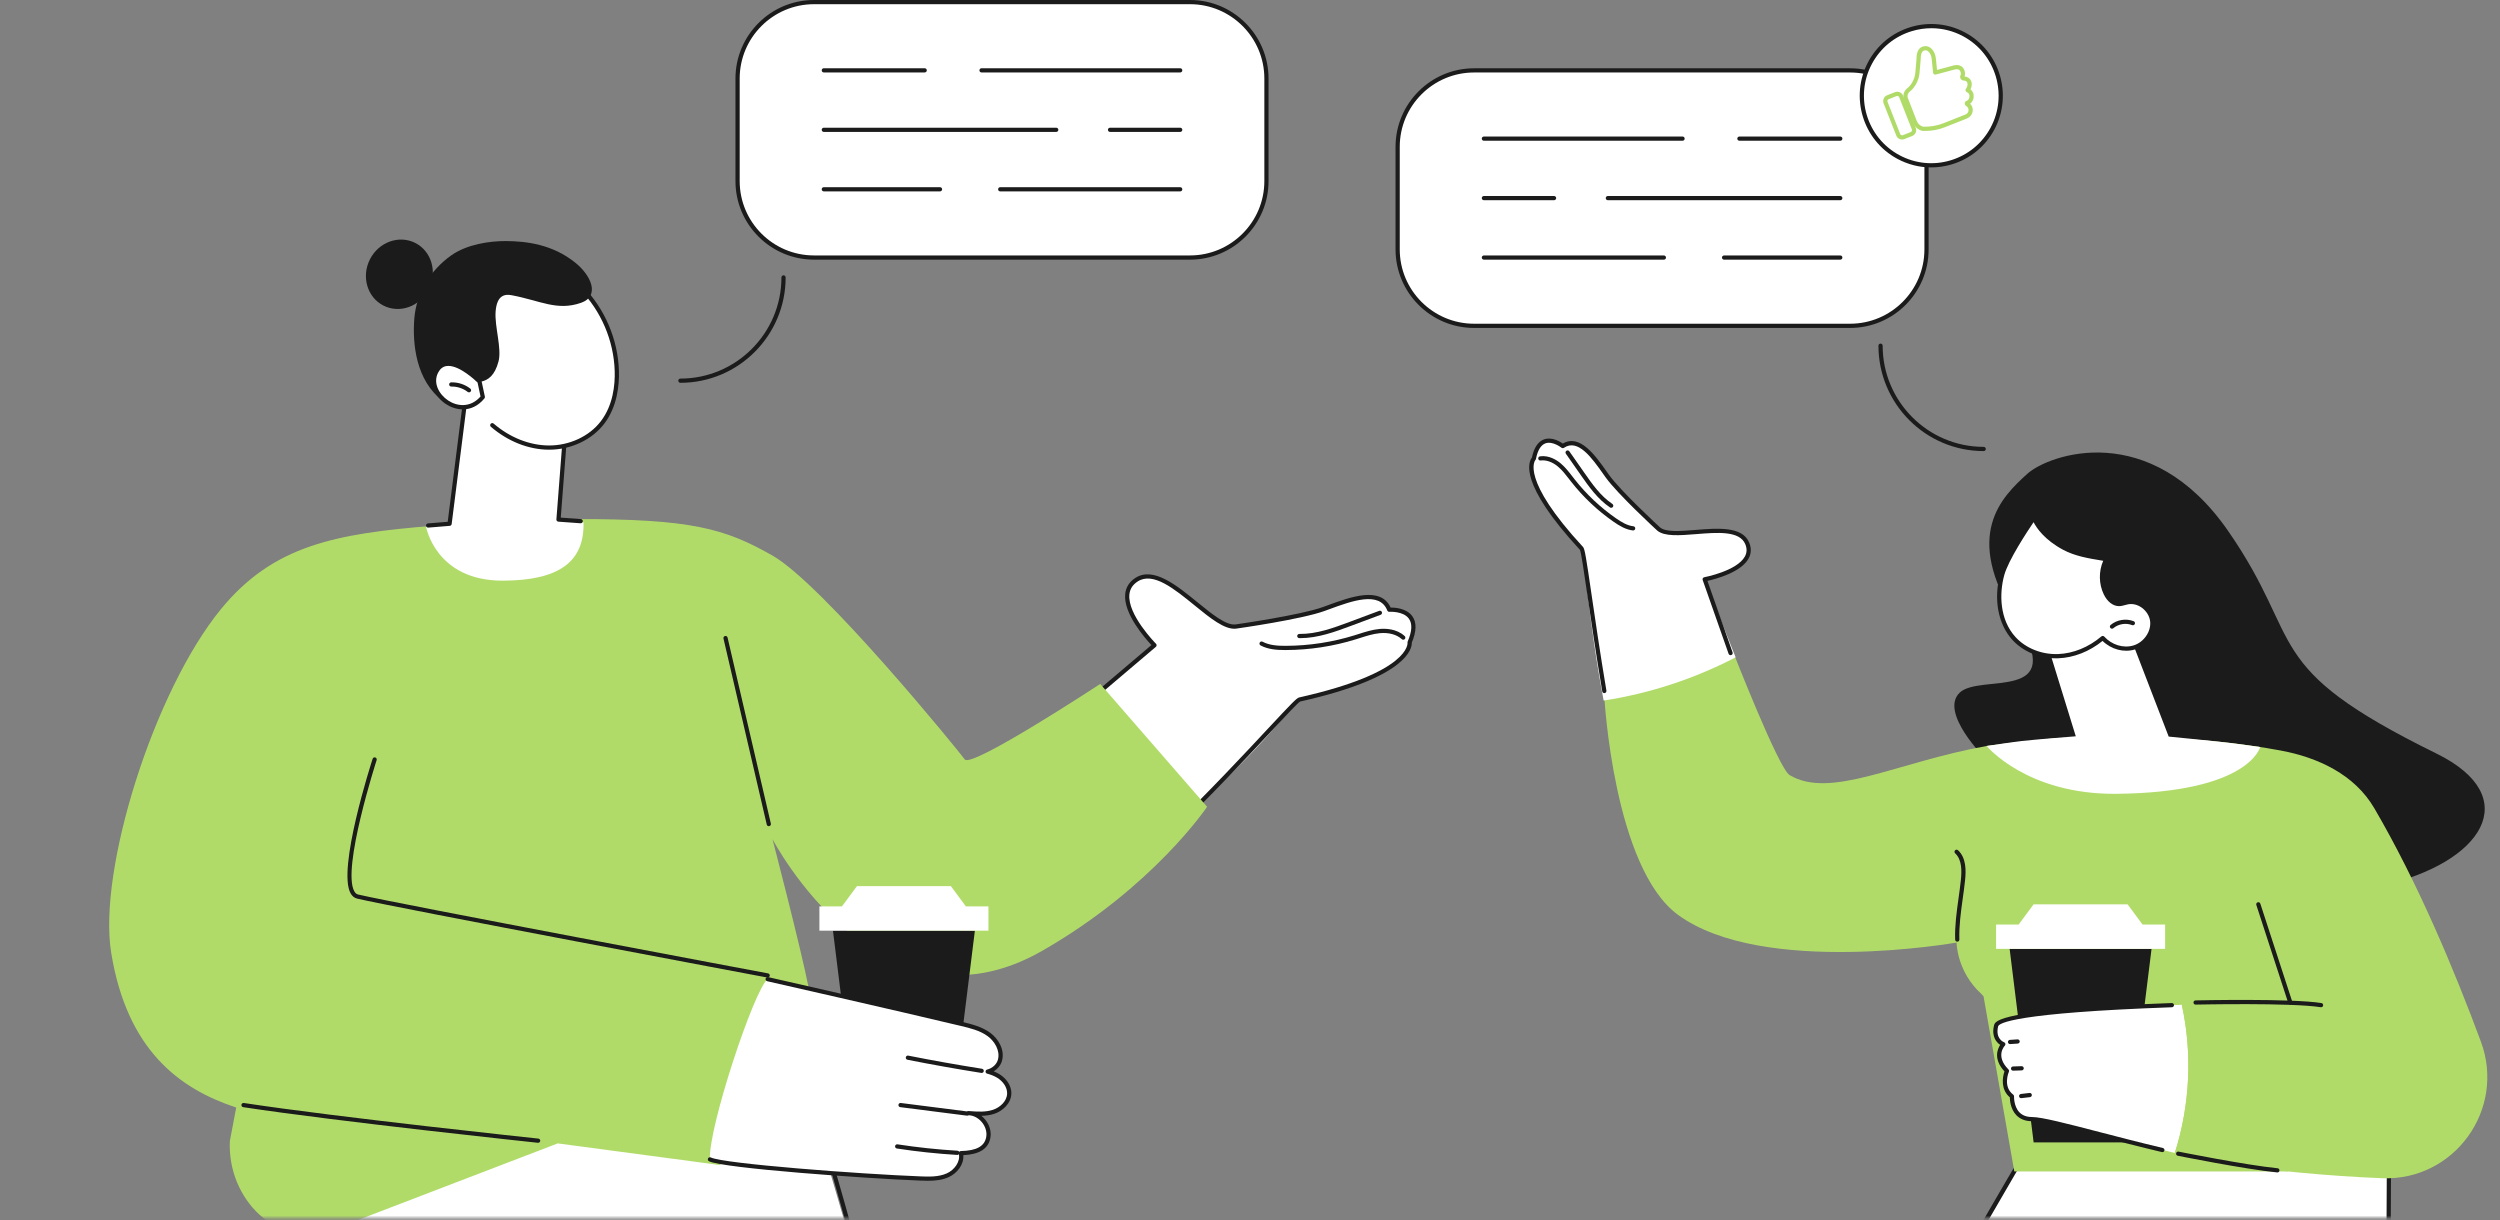 <svg xmlns="http://www.w3.org/2000/svg" width="797" height="389" viewBox="0 0 797 389" fill="none"><rect x="0" y="0" width="797" height="389" fill="#808080" stroke="none"/><mask id="mask0_8541_1438" style="mask-type:luminance" maskUnits="userSpaceOnUse" x="471" y="89" width="326" height="300"><path d="M796.25 89.718H471.443V388.223H796.25V89.718Z" fill="white"></path></mask><g mask="url(#mask0_8541_1438)"><path d="M632.8 241.667C632.8 241.667 618.236 227.207 624.703 220.862C631.17 214.517 659.794 224.281 642.728 197.406C625.663 170.531 638.099 158.478 646.294 151.061C653.169 144.838 685.432 133.38 710.302 169.233C735.172 205.085 719.868 212.296 776.702 240.21C833.537 268.124 721.501 324.154 632.806 241.67L632.8 241.667Z" fill="#1B1B1B"></path><path d="M670.558 326.607C670.558 326.607 558.62 502.708 555.222 566.744C551.827 630.779 590.88 691.636 731.558 778.122L758.156 831.583C761.877 839.062 772.552 838.995 776.172 831.471C787.731 807.436 807.893 764.622 820.592 732.585C823.52 725.198 820.845 716.775 814.152 712.499C787.939 695.75 684.53 618.489 661.589 591.873L730.796 399.224L708.245 331.486L670.555 326.61L670.558 326.607Z" fill="white"></path><path d="M767.141 837.825C763.051 837.825 759.385 835.555 757.559 831.883L731.047 778.596C663.05 736.779 616.534 699.436 588.842 664.433C563.606 632.539 552.715 601.485 554.558 566.711C556.32 533.507 587.626 469.876 613.581 422.343C641.675 370.887 669.718 326.69 669.998 326.248C670.138 326.029 670.388 325.907 670.65 325.943L708.341 330.819C708.597 330.853 708.81 331.03 708.892 331.273L731.443 399.012C731.489 399.155 731.489 399.31 731.437 399.45L662.364 591.728C686.238 619.121 789.679 696.059 814.522 711.933C821.452 716.361 824.271 725.15 821.226 732.832C808.406 765.181 787.881 808.701 776.789 831.761C775.003 835.473 771.337 837.798 767.22 837.825C767.196 837.825 767.171 837.825 767.147 837.825H767.141ZM670.897 327.33C665.217 336.32 559.169 505.034 555.896 566.784C552.154 637.332 603.15 698.396 731.912 777.553C732.019 777.62 732.104 777.715 732.162 777.825L758.76 831.285C760.357 834.494 763.563 836.481 767.141 836.484C767.162 836.484 767.183 836.484 767.205 836.484C770.858 836.46 773.985 834.476 775.57 831.182C786.656 808.134 807.162 764.651 819.968 732.339C822.777 725.253 820.178 717.147 813.791 713.067C788.82 697.114 684.531 619.523 661.081 592.313C660.923 592.13 660.877 591.874 660.959 591.648L730.087 399.219L707.743 332.099L670.897 327.333V327.33Z" fill="#1B1B1B"></path><path d="M761.795 328.681L759.336 820.849C759.29 829.869 751.976 837.155 742.968 837.155H632.923C627.328 837.155 624.877 830.085 629.269 826.614L664.165 799.026L681.502 425.787L670.558 402.858L687.481 328.681H761.795Z" fill="white"></path><path d="M742.971 837.825H632.926C630.089 837.825 627.654 836.091 626.721 833.409C625.789 830.724 626.624 827.848 628.855 826.086L663.51 798.687L680.45 433.983C680.694 428.708 679.622 423.403 677.351 418.64L669.955 403.143C669.794 402.808 669.937 402.409 670.272 402.247C670.607 402.086 671.006 402.229 671.168 402.564L678.564 418.061C680.932 423.022 682.05 428.55 681.794 434.044L664.841 799.055C664.832 799.251 664.741 799.43 664.589 799.552L629.693 827.141C627.538 828.844 627.404 831.267 627.995 832.97C628.586 834.668 630.192 836.484 632.932 836.484H742.977C751.589 836.484 758.632 829.469 758.675 820.845L761.131 329.353H687.493C687.121 329.353 686.823 329.051 686.823 328.683C686.823 328.314 687.124 328.012 687.493 328.012H761.808C761.987 328.012 762.158 328.082 762.283 328.21C762.408 328.338 762.478 328.509 762.478 328.686L760.019 820.854C759.973 830.212 752.327 837.828 742.981 837.828L742.971 837.825Z" fill="#1B1B1B"></path><path d="M664.259 235.336C671.78 235.936 731.446 245.883 751.674 267.657C781.283 299.524 729.425 373.466 729.425 373.466H642.162L632.356 317.638C632.356 317.638 631.938 317.126 631.71 316.915C623.759 309.699 623.759 300.484 623.759 300.484C623.759 300.484 561.975 311.418 534.969 291.667C514.426 276.647 511.464 222.201 511.464 222.201L552.538 207.912C552.538 207.912 567.034 245.011 570.511 247.09C583.643 254.934 604.517 242.997 633.343 237.813C637.21 237.247 640.736 236.872 644.28 236.515C650.68 235.875 657.21 234.772 664.259 235.333V235.336Z" fill="#B1DB69"></path><path d="M623.976 300.209C623.616 300.209 623.318 299.923 623.305 299.56C623.159 295.141 623.781 290.68 624.381 286.365C624.649 284.436 624.927 282.44 625.131 280.483C625.429 277.613 625.493 274.056 623.302 272.036C623.031 271.783 623.013 271.359 623.266 271.088C623.516 270.814 623.942 270.799 624.213 271.051C626.84 273.477 626.798 277.442 626.466 280.623C626.258 282.604 625.981 284.609 625.71 286.551C625.116 290.808 624.506 295.214 624.646 299.517C624.658 299.889 624.369 300.197 623.997 300.209C623.988 300.209 623.982 300.209 623.973 300.209H623.976Z" fill="#1B1B1B"></path><path d="M685.915 302.494H640.669L648.321 364.198H678.262L685.915 302.494Z" fill="#1B1B1B"></path><path d="M683.045 294.745L678.263 288.291H648.322L643.541 294.745H636.352V302.495H690.237V294.745H683.045Z" fill="white"></path><path d="M761.338 325.249C761.234 325.249 761.131 325.225 761.033 325.176C756.483 322.836 751.613 321.266 746.555 320.508C746.189 320.453 745.936 320.111 745.991 319.743C746.046 319.377 746.384 319.124 746.756 319.179C751.958 319.959 756.968 321.574 761.649 323.982C761.978 324.152 762.109 324.555 761.938 324.887C761.819 325.118 761.585 325.252 761.341 325.252L761.338 325.249Z" fill="#1B1B1B"></path><path d="M695.562 320.33C669.23 321.198 637.32 323.069 636.351 327.037C635.226 331.636 638.658 332.891 638.658 332.891C638.658 332.891 635.013 336.579 639.813 341.406C639.813 341.406 637.57 346.617 641.407 349.497C641.407 349.497 641.038 356.756 647.785 356.771C652.996 356.783 672.63 362.835 693.338 367.55C698.168 352.361 698.981 335.893 695.565 320.327L695.562 320.33Z" fill="white"></path><path d="M689.358 367.299C689.306 367.299 689.254 367.293 689.202 367.281C682.035 365.583 675.102 363.779 668.983 362.192C658.798 359.543 650.753 357.453 647.782 357.447C645.688 357.441 644.006 356.785 642.787 355.499C640.956 353.567 640.745 350.8 640.73 349.822C637.881 347.439 638.292 343.624 639.03 341.563C635.431 337.702 636.781 334.46 637.658 333.104C636.567 332.366 634.8 330.553 635.699 326.881C636.043 325.476 636.957 321.743 692.372 319.771C692.722 319.759 693.054 320.049 693.066 320.417C693.079 320.789 692.789 321.1 692.42 321.112C641.943 322.907 637.244 326.226 637.006 327.198C636.034 331.169 638.774 332.22 638.889 332.263C639.103 332.342 639.264 332.525 639.313 332.747C639.362 332.97 639.295 333.204 639.136 333.366C639.011 333.497 636.04 336.66 640.291 340.936C640.483 341.131 640.541 341.423 640.431 341.673C640.349 341.865 638.448 346.439 641.812 348.963C641.989 349.097 642.089 349.31 642.08 349.533C642.08 349.563 641.952 352.671 643.768 354.582C644.725 355.588 646.078 356.1 647.788 356.106C650.93 356.112 659.048 358.224 669.324 360.896C675.434 362.484 682.364 364.285 689.516 365.979C689.876 366.065 690.101 366.427 690.016 366.787C689.943 367.095 689.669 367.305 689.364 367.305L689.358 367.299Z" fill="#1B1B1B"></path><path d="M790.913 332.081C782.505 309.392 770.791 281.344 756.907 257.632C750.657 246.957 739.055 241.462 726.899 239.232C715.718 237.181 700.795 235.328 686.99 235.334C663.345 235.343 730.151 319.598 730.151 319.598C730.151 319.598 714.261 319.711 695.562 320.33C698.978 335.896 698.165 352.364 693.335 367.553C699.429 368.942 705.616 370.216 711.558 371.185C722.733 373.007 741.597 374.906 759.421 375.616C782.42 376.53 798.922 353.69 790.913 332.081Z" fill="#B1DB69"></path><path d="M640.803 332.854C640.452 332.854 640.157 332.583 640.132 332.226C640.108 331.858 640.388 331.538 640.757 331.513L643.171 331.352C643.536 331.33 643.862 331.608 643.887 331.976C643.911 332.345 643.631 332.665 643.262 332.693L640.848 332.854C640.848 332.854 640.818 332.854 640.803 332.854Z" fill="#1B1B1B"></path><path d="M641.772 341.333C641.413 341.333 641.114 341.046 641.102 340.683C641.09 340.312 641.379 340.004 641.751 339.989L644.485 339.897C644.826 339.888 645.167 340.175 645.176 340.546C645.188 340.918 644.899 341.226 644.527 341.241L641.794 341.333C641.794 341.333 641.778 341.333 641.769 341.333H641.772Z" fill="#1B1B1B"></path><path d="M644.345 350.097C644.01 350.097 643.72 349.847 643.677 349.503C643.635 349.134 643.897 348.802 644.266 348.756L647.002 348.433C647.374 348.391 647.703 348.653 647.749 349.021C647.791 349.39 647.529 349.722 647.161 349.768L644.424 350.091C644.397 350.094 644.372 350.097 644.345 350.097Z" fill="#1B1B1B"></path><path d="M739.957 321.109C739.921 321.109 739.887 321.109 739.851 321.1C730.611 319.616 700.274 320.262 699.966 320.268C699.588 320.289 699.29 319.982 699.28 319.613C699.271 319.241 699.567 318.936 699.939 318.927C701.191 318.9 730.706 318.272 740.064 319.774C740.43 319.832 740.68 320.177 740.622 320.542C740.57 320.871 740.284 321.106 739.961 321.106L739.957 321.109Z" fill="#1B1B1B"></path><path d="M730.152 320.272C729.868 320.272 729.606 320.092 729.512 319.808L719.315 288.499C719.199 288.146 719.394 287.768 719.745 287.652C720.095 287.536 720.476 287.731 720.592 288.082L730.789 319.391C730.905 319.745 730.709 320.122 730.359 320.238C730.289 320.26 730.219 320.272 730.152 320.272Z" fill="#1B1B1B"></path><path d="M726.024 373.776C726.003 373.776 725.982 373.776 725.957 373.772C715.694 372.758 694.487 368.494 694.273 368.452C693.911 368.379 693.673 368.025 693.746 367.662C693.819 367.3 694.173 367.062 694.535 367.138C694.749 367.181 715.889 371.429 726.088 372.438C726.457 372.474 726.728 372.803 726.692 373.172C726.658 373.52 726.366 373.779 726.024 373.779V373.776Z" fill="#1B1B1B"></path><path d="M553.32 209.551L543.447 184.684C543.447 184.684 560.46 181.518 557.02 173.226C553.579 164.937 533.619 172.836 528.752 168.618C528.752 168.618 516.178 157.06 512.387 151.748C508.596 146.436 503.586 138.571 498.211 142.209C498.211 142.209 490.94 136.358 488.992 146.211C488.992 146.211 483.035 151.989 504.199 174.86C505.034 175.762 506.344 197.788 511.245 223.338C525.897 221.074 540.174 216.402 553.323 209.551H553.32Z" fill="white"></path><path d="M511.461 220.97C511.138 220.97 510.855 220.738 510.8 220.409C508.771 208.332 507.207 197.602 506.064 189.764C504.952 182.127 504.068 176.081 503.675 175.277C483.934 153.929 487.359 147.146 488.374 145.896C489.032 142.727 490.328 140.771 492.223 140.082C494.658 139.195 497.267 140.725 498.239 141.398C503.654 138.232 508.572 145.189 512.187 150.306L512.933 151.357C516.639 156.55 529.079 168.008 529.204 168.124C531.035 169.712 535.676 169.337 540.589 168.938C547.564 168.374 555.466 167.734 557.639 172.967C558.377 174.746 558.316 176.45 557.459 178.031C555.046 182.484 546.897 184.614 544.334 185.184L552.343 207.978C552.465 208.329 552.282 208.713 551.931 208.835C551.584 208.957 551.2 208.774 551.075 208.423L542.81 184.903C542.746 184.718 542.765 184.513 542.862 184.346C542.96 184.175 543.127 184.056 543.319 184.023C543.423 184.004 553.766 182.027 556.277 177.391C556.941 176.166 556.978 174.89 556.396 173.485C554.598 169.154 547.531 169.727 540.695 170.279C535.493 170.699 530.581 171.096 528.308 169.127C527.777 168.639 515.624 157.446 511.839 152.137L511.09 151.08C507.515 146.024 503.069 139.731 498.586 142.764C498.342 142.928 498.019 142.913 497.791 142.73C497.763 142.709 494.966 140.505 492.677 141.344C491.217 141.877 490.203 143.556 489.651 146.338C489.624 146.472 489.557 146.594 489.459 146.689C489.419 146.734 484.48 152.558 504.69 174.399C505.22 174.972 505.644 177.596 507.39 189.569C508.533 197.398 510.096 208.122 512.123 220.183C512.184 220.549 511.937 220.897 511.571 220.957C511.535 220.964 511.495 220.967 511.458 220.967L511.461 220.97Z" fill="#1B1B1B"></path><path d="M520.652 169.112C520.628 169.112 520.6 169.112 520.576 169.109C518.284 168.847 516.261 167.622 514.411 166.336C509.294 162.78 504.748 158.492 500.899 153.595C500.67 153.305 500.445 153.01 500.216 152.717C499.134 151.315 498.016 149.868 496.672 148.743C494.914 147.268 492.899 146.564 491.153 146.808C490.787 146.86 490.446 146.604 490.394 146.235C490.343 145.866 490.599 145.528 490.967 145.476C493.875 145.071 496.331 146.705 497.534 147.713C498.991 148.932 500.155 150.441 501.28 151.897C501.505 152.187 501.728 152.479 501.953 152.766C505.72 157.559 510.172 161.756 515.176 165.236C516.88 166.421 518.732 167.549 520.725 167.777C521.094 167.82 521.359 168.152 521.317 168.521C521.277 168.862 520.987 169.115 520.649 169.115L520.652 169.112Z" fill="#1B1B1B"></path><path d="M513.649 161.89C513.521 161.89 513.39 161.854 513.274 161.774C509.304 159.102 506.445 155.012 503.925 151.404L499.201 144.645C498.988 144.34 499.064 143.923 499.366 143.709C499.671 143.496 500.088 143.572 500.301 143.874L505.025 150.633C507.6 154.317 510.26 158.127 514.024 160.659C514.332 160.866 514.414 161.284 514.207 161.591C514.076 161.783 513.866 161.887 513.649 161.887V161.89Z" fill="#1B1B1B"></path><path d="M651.68 202.065L661.76 234.73C661.76 234.73 648.852 235.745 644.561 236.233C641.748 236.552 633.343 237.811 633.343 237.811C633.343 237.811 646.106 253.356 674.782 253.066C717.138 252.64 720.539 238.152 720.539 238.152C720.539 238.152 713.524 237.153 711.177 236.869C706.238 236.275 691.378 234.822 691.378 234.822L677.235 198.1L651.683 202.059L651.68 202.065Z" fill="white"></path><path d="M638.311 183.168C636.394 190.128 637.192 198.25 642.068 203.571C645.591 207.413 650.93 209.376 656.135 209.19C661.34 209.004 666.372 206.786 670.348 203.415C672.82 206.146 676.858 207.493 680.377 206.411C683.897 205.329 686.555 201.663 686.128 198C685.701 194.337 681.935 191.305 678.32 192.003C677.364 192.188 676.437 192.597 675.462 192.575C673.579 192.533 672.104 190.899 671.284 189.202C669.641 185.798 669.721 181.614 671.494 178.277C666.896 177.5 662.136 176.89 658.025 174.687C650.123 170.451 648.428 165.106 648.428 165.106C648.428 165.106 639.957 177.207 638.314 183.171L638.311 183.168Z" fill="white"></path><path d="M655.45 209.87C650.102 209.87 644.958 207.712 641.572 204.022C636.971 199.003 635.471 190.942 637.663 182.988C639.317 176.982 647.527 165.216 647.874 164.719C648.021 164.509 648.271 164.402 648.527 164.442C648.78 164.481 648.987 164.658 649.066 164.902C649.081 164.951 650.806 170.055 658.339 174.093C661.932 176.019 666.129 176.711 670.191 177.378L671.605 177.613C671.818 177.649 672.001 177.783 672.095 177.978C672.19 178.173 672.187 178.399 672.086 178.591C670.413 181.742 670.337 185.698 671.888 188.91C672.223 189.601 673.467 191.859 675.478 191.905C676.027 191.92 676.572 191.762 677.16 191.6C677.505 191.506 677.846 191.411 678.196 191.344C680.006 190.994 681.993 191.485 683.636 192.688C685.41 193.987 686.561 195.894 686.796 197.924C687.253 201.831 684.52 205.841 680.576 207.054C677.105 208.124 673.052 207.029 670.297 204.329C666.095 207.724 661.097 209.684 656.16 209.861C655.923 209.87 655.688 209.873 655.45 209.873V209.87ZM648.298 166.477C646.265 169.476 640.283 178.539 638.958 183.345C637.336 189.233 637.431 197.518 642.563 203.114C645.836 206.682 650.916 208.699 656.112 208.514C660.942 208.34 665.842 206.347 669.916 202.897C670.194 202.663 670.605 202.69 670.849 202.958C673.253 205.612 677.002 206.743 680.183 205.762C683.471 204.75 685.839 201.3 685.464 198.07C685.272 196.434 684.294 194.825 682.844 193.761C681.5 192.777 679.897 192.371 678.449 192.652C678.135 192.713 677.828 192.798 677.52 192.883C676.865 193.066 676.2 193.252 675.451 193.237C673.579 193.194 671.797 191.792 670.681 189.482C669.081 186.17 669.03 182.15 670.502 178.78L669.974 178.692C665.805 178.006 661.496 177.296 657.708 175.266C651.806 172.103 649.264 168.339 648.301 166.468L648.298 166.477Z" fill="#1B1B1B"></path><path d="M673.298 200.429C673.109 200.429 672.92 200.35 672.786 200.191C672.546 199.908 672.582 199.484 672.866 199.243C674.846 197.561 677.799 197.08 680.213 198.043C680.557 198.18 680.725 198.57 680.588 198.914C680.451 199.259 680.057 199.426 679.716 199.289C677.754 198.506 675.349 198.896 673.734 200.267C673.609 200.374 673.454 200.426 673.301 200.426L673.298 200.429Z" fill="#1B1B1B"></path></g><mask id="mask1_8541_1438" style="mask-type:luminance" maskUnits="userSpaceOnUse" x="0" y="21" width="473" height="368"><path d="M472.214 21.693H0V388.344H472.214V21.693Z" fill="white"></path></mask><g mask="url(#mask1_8541_1438)"><path d="M384.724 786.456H250.333C242.098 786.456 235.098 780.431 233.876 772.288L169.079 375.761L246.255 315.263C246.255 315.263 312.116 505.986 344.675 739.83C344.675 739.83 378.273 762.402 388.911 778.715C391.084 782.046 388.701 786.456 384.724 786.456Z" fill="white"></path><path d="M384.724 787.126H250.332C241.696 787.126 234.495 780.928 233.212 772.386L192.41 521.879C192.349 521.513 192.599 521.169 192.965 521.108C193.34 521.047 193.675 521.297 193.736 521.662L234.541 772.179C235.726 780.066 242.369 785.782 250.335 785.782H384.727C386.342 785.782 387.765 784.935 388.533 783.515C389.304 782.092 389.234 780.434 388.35 779.081C377.907 763.07 344.638 740.611 344.303 740.385C344.144 740.278 344.038 740.111 344.013 739.922C319.226 561.891 273.63 400.975 255.178 340.054C255.071 339.701 255.272 339.326 255.626 339.216C255.982 339.109 256.354 339.311 256.464 339.664C274.916 400.582 320.493 561.434 345.302 739.44C348.63 741.692 379.248 762.665 389.478 778.35C390.636 780.127 390.724 782.296 389.715 784.158C388.71 786.017 386.845 787.126 384.727 787.126H384.724Z" fill="#1B1B1B"></path><path d="M246.255 315.262L91.583 378.594C91.583 378.594 84.431 634.705 86.519 769.639C86.668 779.239 94.488 786.946 104.09 786.946H236.641C241.517 786.946 243.817 780.924 240.182 777.672L206.371 747.445L190.36 479.878L238.658 354.464L246.255 315.259V315.262Z" fill="white"></path><path d="M343.896 226.201L368.049 205.695C368.049 205.695 353.144 190.735 362.335 184.796C371.526 178.853 386.121 200.609 393.928 199.743C393.928 199.743 414.559 196.842 422.044 194.136C429.525 191.43 440.002 187.002 442.888 194.374C442.888 194.374 454.243 193.536 449.382 204.772C449.382 204.772 451.372 214.697 414.285 223.007C412.822 223.334 397.53 245.501 371.993 263.627C358.837 251.208 352.37 242.185 343.896 226.201Z" fill="white"></path><path d="M372.288 266.799C372.124 266.799 371.956 266.738 371.828 266.616C358.331 253.875 351.493 241.96 343.304 226.515C343.158 226.238 343.222 225.894 343.463 225.689L367.074 205.647C365.084 203.529 358.051 195.56 358.718 189.328C358.947 187.194 360.041 185.479 361.973 184.229C367.684 180.539 375.141 186.615 381.72 191.979C386.407 195.8 390.847 199.405 393.858 199.073C394.044 199.046 414.486 196.154 421.818 193.503C422.3 193.329 422.793 193.146 423.296 192.963C430.442 190.339 440.173 186.768 443.33 193.685C444.677 193.679 448.425 193.887 450.263 196.471C451.665 198.439 451.601 201.267 450.074 204.876C450.165 206.518 449.077 215.892 414.483 223.651C413.742 224.059 409.982 228.088 405.234 233.177C397.619 241.341 386.108 253.677 372.761 266.607C372.63 266.732 372.462 266.796 372.294 266.796L372.288 266.799ZM344.743 226.366C352.663 241.286 359.38 252.897 372.282 265.199C385.411 252.458 396.729 240.326 404.247 232.266C411.719 224.257 413.392 222.52 414.139 222.356C449.781 214.368 448.736 204.988 448.724 204.894C448.706 204.769 448.718 204.626 448.77 204.51C450.165 201.286 450.299 198.845 449.166 197.254C447.383 194.749 442.986 195.041 442.94 195.048C442.653 195.066 442.373 194.898 442.266 194.624C439.807 188.34 430.909 191.604 423.759 194.231C423.254 194.417 422.757 194.6 422.275 194.773C414.812 197.473 394.873 200.295 394.026 200.414C390.424 200.813 385.782 197.031 380.873 193.03C374.345 187.706 367.595 182.206 362.704 185.366C361.107 186.399 360.239 187.743 360.053 189.477C359.361 195.944 368.436 205.135 368.528 205.226C368.659 205.36 368.732 205.54 368.723 205.729C368.714 205.918 368.628 206.091 368.488 206.213L344.746 226.369L344.743 226.366Z" fill="#1B1B1B"></path><path d="M409.702 207.234C407.038 207.234 404.265 207.039 401.876 205.765C401.547 205.591 401.425 205.183 401.598 204.857C401.772 204.531 402.181 204.406 402.507 204.579C404.698 205.747 407.383 205.905 409.912 205.89C417.363 205.862 424.753 204.729 431.872 202.522C432.298 202.391 432.725 202.254 433.152 202.117C435.282 201.434 437.485 200.731 439.777 200.517C441.657 200.34 445.21 200.398 447.81 202.781C448.084 203.031 448.102 203.458 447.852 203.729C447.602 204.003 447.179 204.022 446.905 203.772C445.286 202.288 442.733 201.59 439.905 201.855C437.759 202.056 435.626 202.739 433.563 203.397C433.133 203.534 432.7 203.671 432.271 203.805C425.027 206.051 417.506 207.206 409.921 207.234C409.851 207.234 409.778 207.234 409.705 207.234H409.702Z" fill="#1B1B1B"></path><path d="M414.481 203.443C414.392 203.443 414.304 203.443 414.216 203.443C413.844 203.44 413.548 203.135 413.551 202.763C413.554 202.391 413.856 202.105 414.231 202.099C419.805 202.163 425.113 200.176 430.26 198.256L439.683 194.739C440.03 194.611 440.417 194.785 440.545 195.132C440.676 195.48 440.5 195.867 440.152 195.995L430.73 199.512C425.787 201.355 420.195 203.443 414.481 203.443Z" fill="#1B1B1B"></path><path d="M257.881 315.263C255.157 301.564 246.255 267.491 246.255 267.491C246.255 267.491 280.307 332.91 332.296 303.097C367.71 282.789 384.822 257.197 384.822 257.197L350.751 218.041C350.751 218.041 309.684 245.001 307.573 242.115C305.305 239.016 262.264 186.219 246.258 177.111C230.939 168.392 220.218 165.412 183.11 165.479C182.253 168.224 186.355 170.784 184.533 173.027C181.016 177.354 175.397 179.738 170.006 180.594C164.828 181.417 159.382 181.136 154.33 179.728C149.783 178.461 145.355 176.16 141.994 172.811C140.449 171.272 139.187 169.516 138.233 167.615C106.824 170.114 87.043 173.92 70.45 194.179C49.066 220.287 31.18 277.34 35.438 303.661C40.457 334.696 57.114 347.105 75.307 353.078L73.281 363.753C72.4 382.33 88.576 398.506 106.016 392.045L177.807 364.515L229.364 371.399C236.43 368.781 257.884 315.266 257.884 315.266L257.881 315.263Z" fill="#B1DB69"></path><path d="M245.094 263.388C244.79 263.388 244.512 263.178 244.442 262.87L230.644 203.561C230.558 203.199 230.784 202.839 231.146 202.757C231.506 202.671 231.869 202.897 231.951 203.26L245.75 262.569C245.835 262.928 245.609 263.291 245.247 263.373C245.195 263.385 245.143 263.391 245.094 263.391V263.388Z" fill="#1B1B1B"></path><path d="M171.557 364.325C171.533 364.325 171.511 364.325 171.487 364.322C170.853 364.255 107.643 357.557 77.529 352.965C77.163 352.91 76.91 352.565 76.965 352.2C77.02 351.834 77.361 351.581 77.73 351.636C107.817 356.225 170.993 362.917 171.63 362.984C171.999 363.024 172.267 363.353 172.227 363.722C172.191 364.066 171.898 364.322 171.56 364.322L171.557 364.325Z" fill="#1B1B1B"></path><path d="M244.726 311.647C244.683 311.647 244.644 311.644 244.601 311.635C243.422 311.412 126.522 289.45 113.86 286.479C112.989 286.274 112.288 285.714 111.779 284.812C107.455 277.141 118.328 243.342 118.794 241.907C118.907 241.553 119.285 241.361 119.641 241.474C119.995 241.587 120.187 241.968 120.074 242.318C119.961 242.663 108.914 276.986 112.952 284.15C113.272 284.72 113.671 285.052 114.171 285.171C126.806 288.136 243.674 310.096 244.854 310.315C245.22 310.382 245.457 310.736 245.39 311.099C245.329 311.422 245.049 311.647 244.732 311.647H244.726Z" fill="#1B1B1B"></path><path d="M310.791 296.702H265.546L273.198 358.406H303.136L310.791 296.702Z" fill="#1B1B1B"></path><path d="M307.917 288.953L303.139 282.499H273.198L268.417 288.953H261.225V296.703H315.112V288.953H307.917Z" fill="white"></path><path d="M306.314 367.627C310.681 367.542 314.328 366.433 315.051 362.7C315.773 358.967 312.579 354.981 308.779 354.871C311.47 355.087 314.249 355.295 316.806 354.432C319.363 353.57 321.663 351.345 321.74 348.648C321.807 346.277 320.143 344.129 318.095 342.931C317.083 342.34 315.989 341.938 314.859 341.633C316.623 341.209 318.275 339.832 318.771 338.043C319.622 334.99 317.836 331.692 315.282 329.812C312.731 327.932 309.553 327.155 306.469 326.423C285.85 321.492 244.722 312.17 244.722 312.17C240.447 315.37 225.788 359.479 226.319 369.611C230.734 371.775 275.836 375.03 293.441 375.709C296.394 375.822 299.469 375.898 302.157 374.673C304.845 373.448 306.996 370.507 306.314 367.634V367.627Z" fill="white"></path><path d="M295.862 376.434C295.011 376.434 294.189 376.404 293.418 376.373C275.672 375.688 230.589 372.445 226.027 370.208C225.695 370.044 225.558 369.641 225.719 369.309C225.884 368.977 226.286 368.84 226.618 369.002C230.723 371.013 273.975 374.28 293.469 375.032C296.044 375.133 299.25 375.255 301.88 374.054C304.218 372.988 306.272 370.352 305.662 367.78C305.616 367.581 305.662 367.374 305.784 367.213C305.909 367.051 306.098 366.957 306.302 366.954C311.263 366.856 313.835 365.463 314.393 362.568C314.698 360.984 314.222 359.259 313.089 357.842C312.074 356.577 310.709 355.773 309.282 355.581C309.097 355.565 308.911 355.55 308.728 355.535C308.365 355.505 308.091 355.194 308.112 354.828C308.131 354.471 308.426 354.194 308.783 354.194C308.789 354.194 308.798 354.194 308.804 354.194C309.011 354.2 309.218 354.215 309.423 354.243C311.754 354.426 314.32 354.56 316.596 353.792C318.702 353.082 321.003 351.162 321.073 348.623C321.128 346.722 319.827 344.711 317.76 343.504C316.904 343.004 315.901 342.602 314.689 342.273C314.393 342.193 314.189 341.922 314.192 341.614C314.195 341.307 314.408 341.041 314.707 340.971C316.346 340.578 317.721 339.326 318.129 337.854C318.943 334.934 317.02 331.911 314.89 330.342C312.409 328.513 309.173 327.746 306.32 327.066C285.942 322.193 244.991 312.908 244.58 312.813C244.217 312.731 243.991 312.371 244.074 312.009C244.156 311.646 244.516 311.42 244.878 311.503C245.29 311.597 286.25 320.883 306.634 325.759C309.612 326.466 312.988 327.267 315.691 329.26C318.263 331.156 320.415 334.66 319.427 338.213C319.049 339.567 318.068 340.773 316.788 341.547C317.389 341.785 317.937 342.047 318.443 342.343C320.418 343.498 322.499 345.765 322.42 348.66C322.332 351.842 319.561 354.209 317.029 355.063C315.673 355.52 314.259 355.69 312.86 355.721C313.323 356.09 313.756 356.516 314.143 357.001C315.527 358.726 316.1 360.85 315.719 362.821C315.06 366.228 312.238 368.014 307.104 368.267C307.369 371.324 305.016 374.103 302.444 375.273C300.35 376.227 298.019 376.431 295.868 376.431L295.862 376.434Z" fill="#1B1B1B"></path><path d="M312.963 342.056C312.93 342.056 312.893 342.056 312.856 342.047C305.012 340.806 297.086 339.395 289.297 337.85C288.934 337.777 288.696 337.424 288.77 337.061C288.84 336.698 289.196 336.461 289.559 336.534C297.33 338.076 305.241 339.484 313.067 340.721C313.432 340.779 313.682 341.123 313.624 341.489C313.573 341.818 313.286 342.056 312.963 342.056Z" fill="#1B1B1B"></path><path d="M308.352 355.678C308.325 355.678 308.295 355.678 308.267 355.672L287.005 352.963C286.637 352.917 286.377 352.579 286.423 352.213C286.469 351.844 286.807 351.585 287.173 351.631L308.435 354.34C308.803 354.386 309.063 354.724 309.017 355.09C308.974 355.428 308.685 355.675 308.352 355.675V355.678Z" fill="#1B1B1B"></path><path d="M305.198 368.191C305.198 368.191 305.171 368.191 305.159 368.191C298.744 367.807 292.271 367.118 285.917 366.14C285.551 366.085 285.299 365.741 285.356 365.375C285.411 365.009 285.759 364.757 286.121 364.814C292.433 365.783 298.863 366.469 305.238 366.85C305.61 366.871 305.89 367.191 305.869 367.56C305.847 367.917 305.552 368.191 305.198 368.191Z" fill="#1B1B1B"></path><path d="M186.025 166.505L178.05 165.637L180.153 138.405C180.153 138.405 173.528 105.218 148.002 130L143.328 166.971L135.822 167.916C135.822 167.916 138.863 185.162 160.287 185.113C178.483 185.073 186.345 178.933 186.025 166.505Z" fill="white"></path><path d="M136.486 168.206C136.139 168.206 135.846 167.941 135.819 167.59C135.788 167.222 136.063 166.896 136.434 166.865L142.73 166.347L147.338 129.915C147.356 129.763 147.426 129.623 147.536 129.519C155.475 121.812 162.481 118.832 168.356 120.66C177.779 123.592 180.692 137.677 180.811 138.274C180.823 138.335 180.826 138.396 180.823 138.457L178.772 165.015L185.175 165.479C185.544 165.506 185.824 165.826 185.796 166.198C185.769 166.567 185.443 166.847 185.077 166.819L178.001 166.308C177.821 166.295 177.657 166.21 177.541 166.076C177.425 165.942 177.367 165.765 177.379 165.585L179.476 138.451C179.217 137.269 176.252 124.521 167.954 121.943C162.624 120.288 156.127 123.104 148.639 130.321L143.992 167.057C143.952 167.371 143.696 167.615 143.379 167.642L136.541 168.203C136.523 168.203 136.504 168.203 136.486 168.203V168.206Z" fill="#1B1B1B"></path><path d="M154.462 131.108C155.385 133.021 156.933 135.38 156.933 135.38C161.925 139.665 168.321 142.462 174.898 142.52C181.474 142.578 188.163 139.701 192.131 134.457C195.605 129.864 196.806 123.876 196.638 118.122C196.352 108.243 192.195 98.528 185.25 91.497C185.25 91.497 160.529 83.391 156.833 86.536C140.642 100.31 152.932 121.953 152.932 121.953L154.459 131.108H154.462Z" fill="white"></path><path d="M175.09 143.364C175.022 143.364 174.958 143.364 174.895 143.364C168.455 143.309 161.922 140.716 156.497 136.062C156.217 135.822 156.183 135.398 156.424 135.115C156.665 134.834 157.091 134.801 157.372 135.042C162.555 139.488 168.781 141.965 174.907 142.02C181.529 142.069 187.916 139.089 191.597 134.222C195.443 129.139 196.098 122.763 195.967 118.311C195.687 108.593 191.607 99.055 184.774 92.14C184.512 91.875 184.515 91.451 184.78 91.189C185.045 90.93 185.469 90.93 185.731 91.195C192.801 98.351 197.022 108.218 197.314 118.272C197.448 122.94 196.754 129.638 192.67 135.032C188.772 140.183 182.05 143.364 175.09 143.364Z" fill="#1B1B1B"></path><path d="M132.099 101.413C132.778 93.313 137.227 86.115 143.859 81.413C148.868 77.859 156.152 76.823 161.229 76.851C167.726 76.884 176.091 77.859 183.402 83.738C188.537 87.867 191.331 94.422 185.215 96.546C177.548 99.207 172.297 95.848 163.13 94.12C161.089 93.736 158.398 93.913 157.999 99.347C157.648 104.104 160.013 111.058 158.931 115.209C157.736 119.789 155.542 121.178 153.473 121.642C147.616 118.792 141.707 119.064 141.229 127.834C132.589 121.441 131.416 109.513 132.099 101.413Z" fill="#1B1B1B"></path><path d="M136.697 92.212C139.503 86.701 137.578 80.097 132.399 77.46C127.22 74.824 120.748 77.153 117.942 82.664C115.137 88.174 117.061 94.779 122.24 97.416C127.419 100.052 133.892 97.722 136.697 92.212Z" fill="#1B1B1B"></path><path d="M152.862 121.617C152.862 121.617 142.814 111.423 139.091 118.459C135.367 125.496 147.078 134.858 153.919 126.587L152.862 121.617Z" fill="white"></path><path d="M147.553 130.506C145.533 130.506 143.616 129.79 142.117 128.79C138.722 126.523 136.388 122.137 138.5 118.148C139.353 116.536 140.584 115.601 142.156 115.369C146.892 114.674 153.082 120.885 153.341 121.147C153.429 121.238 153.493 121.354 153.52 121.479L154.578 126.45C154.62 126.651 154.569 126.858 154.438 127.016C152.335 129.561 149.879 130.506 147.557 130.506H147.553ZM142.946 116.652C142.742 116.652 142.544 116.664 142.348 116.695C141.209 116.862 140.337 117.542 139.685 118.773C137.945 122.058 139.968 125.736 142.863 127.669C145.564 129.476 149.857 130.192 153.194 126.401L152.247 121.952C151.384 121.114 146.615 116.652 142.946 116.652Z" fill="#1B1B1B"></path><path d="M149.514 125.082C149.37 125.082 149.227 125.036 149.105 124.942C147.636 123.808 145.729 123.183 143.876 123.235C143.87 123.235 143.864 123.235 143.858 123.235C143.495 123.235 143.196 122.946 143.187 122.583C143.178 122.211 143.471 121.904 143.842 121.894C146.034 121.837 148.194 122.54 149.928 123.881C150.221 124.107 150.276 124.53 150.05 124.823C149.919 124.994 149.718 125.085 149.517 125.085L149.514 125.082Z" fill="#1B1B1B"></path></g><path d="M259.512 82.104L379.376 82.104C392.835 82.104 403.746 71.193 403.746 57.734V25.035C403.746 11.576 392.835 0.665 379.376 0.665L259.512 0.665C246.052 0.665 235.141 11.576 235.141 25.035V57.734C235.141 71.193 246.052 82.104 259.512 82.104Z" fill="white"></path><path d="M379.372 82.777H259.508C245.7 82.777 234.467 71.544 234.467 57.736V25.041C234.467 11.233 245.7 0 259.508 0H379.372C393.18 0 404.413 11.233 404.413 25.041V57.736C404.413 71.544 393.18 82.777 379.372 82.777ZM259.511 1.338C246.444 1.338 235.811 11.97 235.811 25.038V57.733C235.811 70.801 246.444 81.433 259.511 81.433H379.375C392.443 81.433 403.075 70.801 403.075 57.733V25.038C403.075 11.97 392.443 1.338 379.375 1.338H259.511Z" fill="#1B1B1B"></path><path d="M216.905 122.036C216.533 122.036 216.234 121.735 216.234 121.366C216.234 120.997 216.536 120.695 216.905 120.695C234.668 120.695 249.122 106.223 249.122 88.439C249.122 88.067 249.424 87.768 249.793 87.768C250.161 87.768 250.463 88.07 250.463 88.439C250.463 106.967 235.409 122.039 216.905 122.039V122.036Z" fill="#1B1B1B"></path><path d="M299.679 61.015H262.628C262.257 61.015 261.958 60.714 261.958 60.345C261.958 59.976 262.26 59.674 262.628 59.674H299.679C300.051 59.674 300.349 59.976 300.349 60.345C300.349 60.714 300.048 61.015 299.679 61.015Z" fill="#1B1B1B"></path><path d="M376.254 61.015H318.865C318.493 61.015 318.195 60.714 318.195 60.345C318.195 59.976 318.497 59.674 318.865 59.674H376.254C376.626 59.674 376.925 59.976 376.925 60.345C376.925 60.714 376.623 61.015 376.254 61.015Z" fill="#1B1B1B"></path><path d="M336.73 42.057H262.628C262.257 42.057 261.958 41.755 261.958 41.386C261.958 41.017 262.26 40.716 262.628 40.716H336.73C337.101 40.716 337.4 41.017 337.4 41.386C337.4 41.755 337.098 42.057 336.73 42.057Z" fill="#1B1B1B"></path><path d="M376.255 42.057H353.877C353.506 42.057 353.207 41.755 353.207 41.386C353.207 41.017 353.509 40.716 353.877 40.716H376.255C376.626 40.716 376.925 41.017 376.925 41.386C376.925 41.755 376.623 42.057 376.255 42.057Z" fill="#1B1B1B"></path><path d="M294.794 23.099H262.628C262.257 23.099 261.958 22.797 261.958 22.428C261.958 22.059 262.26 21.758 262.628 21.758H294.794C295.166 21.758 295.464 22.059 295.464 22.428C295.464 22.797 295.163 23.099 294.794 23.099Z" fill="#1B1B1B"></path><path d="M376.255 23.099H312.908C312.536 23.099 312.238 22.797 312.238 22.428C312.238 22.059 312.54 21.758 312.908 21.758H376.255C376.627 21.758 376.925 22.059 376.925 22.428C376.925 22.797 376.624 23.099 376.255 23.099Z" fill="#1B1B1B"></path><path d="M589.804 22.437H469.94C456.48 22.437 445.569 33.348 445.569 46.807V79.506C445.569 92.965 456.48 103.876 469.94 103.876H589.804C603.263 103.876 614.174 92.965 614.174 79.506V46.807C614.174 33.348 603.263 22.437 589.804 22.437Z" fill="white"></path><path d="M589.804 104.547H469.94C456.132 104.547 444.899 93.314 444.899 79.507V46.811C444.899 33.003 456.132 21.77 469.94 21.77H589.804C603.612 21.77 614.845 33.003 614.845 46.811V79.507C614.845 93.314 603.612 104.547 589.804 104.547ZM469.94 23.108C456.873 23.108 446.24 33.74 446.24 46.808V79.504C446.24 92.571 456.873 103.203 469.94 103.203H589.804C602.872 103.203 613.504 92.571 613.504 79.504V46.808C613.504 33.74 602.872 23.108 589.804 23.108H469.94Z" fill="#1B1B1B"></path><path d="M632.408 143.806C613.904 143.806 598.85 128.734 598.85 110.206C598.85 109.834 599.151 109.535 599.52 109.535C599.889 109.535 600.19 109.837 600.19 110.206C600.19 127.993 614.641 142.463 632.408 142.463C632.78 142.463 633.078 142.764 633.078 143.133C633.078 143.502 632.777 143.803 632.408 143.803V143.806Z" fill="#1B1B1B"></path><path d="M586.685 82.782H549.635C549.263 82.782 548.964 82.48 548.964 82.111C548.964 81.743 549.266 81.441 549.635 81.441H586.685C587.057 81.441 587.356 81.743 587.356 82.111C587.356 82.48 587.054 82.782 586.685 82.782Z" fill="#1B1B1B"></path><path d="M530.448 82.782H473.059C472.687 82.782 472.389 82.48 472.389 82.111C472.389 81.743 472.69 81.441 473.059 81.441H530.448C530.82 81.441 531.119 81.743 531.119 82.111C531.119 82.48 530.817 82.782 530.448 82.782Z" fill="#1B1B1B"></path><path d="M586.684 63.827H512.583C512.211 63.827 511.913 63.526 511.913 63.157C511.913 62.788 512.214 62.486 512.583 62.486H586.684C587.056 62.486 587.355 62.788 587.355 63.157C587.355 63.526 587.053 63.827 586.684 63.827Z" fill="#1B1B1B"></path><path d="M495.436 63.827H473.059C472.687 63.827 472.389 63.526 472.389 63.157C472.389 62.788 472.69 62.486 473.059 62.486H495.436C495.808 62.486 496.107 62.788 496.107 63.157C496.107 63.526 495.805 63.827 495.436 63.827Z" fill="#1B1B1B"></path><path d="M586.685 44.869H554.519C554.147 44.869 553.849 44.567 553.849 44.198C553.849 43.83 554.15 43.528 554.519 43.528H586.685C587.056 43.528 587.355 43.83 587.355 44.198C587.355 44.567 587.053 44.869 586.685 44.869Z" fill="#1B1B1B"></path><path d="M536.403 44.869H473.056C472.684 44.869 472.386 44.567 472.386 44.198C472.386 43.83 472.687 43.528 473.056 43.528H536.403C536.775 43.528 537.073 43.83 537.073 44.198C537.073 44.567 536.772 44.869 536.403 44.869Z" fill="#1B1B1B"></path><path d="M637.541 34.16C639.556 22.078 631.411 10.652 619.349 8.64C607.287 6.628 595.874 14.791 593.859 26.874C591.844 38.956 599.988 50.382 612.051 52.394C624.113 54.406 635.525 46.242 637.541 34.16Z" fill="white"></path><path d="M615.652 53.373C611.935 53.373 608.253 52.453 604.889 50.643C593.808 44.682 589.64 30.801 595.597 19.702C598.486 14.32 603.295 10.386 609.137 8.628C614.97 6.873 621.135 7.494 626.498 10.38C637.579 16.341 641.748 30.222 635.79 41.321C632.901 46.702 628.092 50.637 622.25 52.395C620.077 53.05 617.859 53.373 615.652 53.373ZM615.732 8.997C613.656 8.997 611.569 9.301 609.524 9.917C604.023 11.572 599.498 15.274 596.78 20.339C591.173 30.789 595.095 43.853 605.523 49.463C610.569 52.179 616.372 52.764 621.86 51.112C627.361 49.457 631.886 45.755 634.604 40.69C640.212 30.24 636.29 17.176 625.861 11.566C622.695 9.862 619.23 8.997 615.732 8.997Z" fill="#1B1B1B"></path><path d="M613.647 41.743C613.394 41.743 613.141 41.737 612.888 41.728C612.836 41.728 612.784 41.719 612.735 41.704C611.419 41.338 610.334 40.36 609.837 39.083L607.009 31.836C606.491 30.508 606.927 28.975 608.067 28.109C609.176 27.268 610.398 25.348 610.593 23.303L610.974 18.936C610.977 17.891 610.992 14.972 613.634 14.713C615.56 14.521 616.95 16.572 617.148 18.577L617.526 22.286C618.705 21.972 621.012 21.353 622.7 20.899C624.407 20.439 625.699 20.981 626.248 22.386C626.552 23.258 626.467 23.916 626.303 24.364C627.323 24.483 628.07 25.004 628.414 25.851C628.75 26.68 628.588 27.725 628.201 28.524C628.744 28.929 629.057 29.456 629.173 30.142C629.332 31.093 629.042 32.345 628.07 33.067C628.338 33.329 628.555 33.646 628.701 33.997C628.996 34.701 628.99 35.478 628.689 36.191C628.381 36.913 627.784 37.489 627.052 37.773C624.62 38.711 620.156 40.515 620.11 40.533C618.029 41.347 615.859 41.755 613.647 41.755V41.743ZM613.022 40.387C615.292 40.469 617.505 40.098 619.613 39.272C619.65 39.257 624.127 37.45 626.571 36.508C626.967 36.355 627.29 36.045 627.454 35.655C627.613 35.28 627.616 34.871 627.464 34.506C627.333 34.192 627.107 33.939 626.805 33.774C626.522 33.616 626.348 33.308 626.354 32.964C626.36 32.641 626.531 32.354 626.802 32.214L627.128 32.077C627.796 31.733 627.933 30.855 627.848 30.355C627.793 30.023 627.68 29.676 626.988 29.356C626.799 29.267 626.659 29.096 626.613 28.892C626.568 28.688 626.619 28.475 626.754 28.313C627.141 27.85 627.403 26.912 627.174 26.348C627.064 26.083 626.827 25.72 626.007 25.677C625.608 25.656 625.251 25.437 625.05 25.095C624.852 24.757 624.834 24.343 625.007 23.989C625.157 23.684 625.151 23.3 624.992 22.843C624.885 22.569 624.578 21.774 623.054 22.185C620.689 22.825 617.115 23.776 617.115 23.776C616.923 23.828 616.721 23.791 616.56 23.678C616.398 23.566 616.295 23.389 616.273 23.194L615.813 18.699C615.694 17.513 614.856 15.932 613.769 16.038C613.074 16.108 612.33 16.398 612.315 18.988L611.928 23.416C611.687 25.964 610.179 28.182 608.877 29.17C608.21 29.676 607.957 30.569 608.259 31.339L611.087 38.586C611.422 39.446 612.141 40.11 613.022 40.378V40.387Z" fill="#B1DB69"></path><path d="M606.384 44.481C606.116 44.481 605.848 44.426 605.592 44.316C605.104 44.103 604.73 43.716 604.535 43.222L600.494 32.952C600.091 31.934 600.594 30.776 601.612 30.374L604.126 29.381C604.62 29.186 605.162 29.195 605.65 29.405C606.137 29.619 606.512 30.006 606.707 30.499L610.748 40.769C611.147 41.79 610.645 42.945 609.627 43.347L607.113 44.341C606.875 44.435 606.628 44.481 606.381 44.481H606.384ZM604.861 30.581C604.781 30.581 604.699 30.597 604.623 30.627L602.109 31.621C601.78 31.752 601.615 32.127 601.746 32.459L605.787 42.728C605.851 42.89 605.973 43.015 606.131 43.085C606.29 43.155 606.467 43.155 606.625 43.094L609.139 42.101C609.468 41.97 609.633 41.595 609.502 41.263L605.461 30.993C605.397 30.831 605.275 30.706 605.117 30.636C605.034 30.6 604.946 30.581 604.861 30.581Z" fill="#B1DB69"></path></svg>